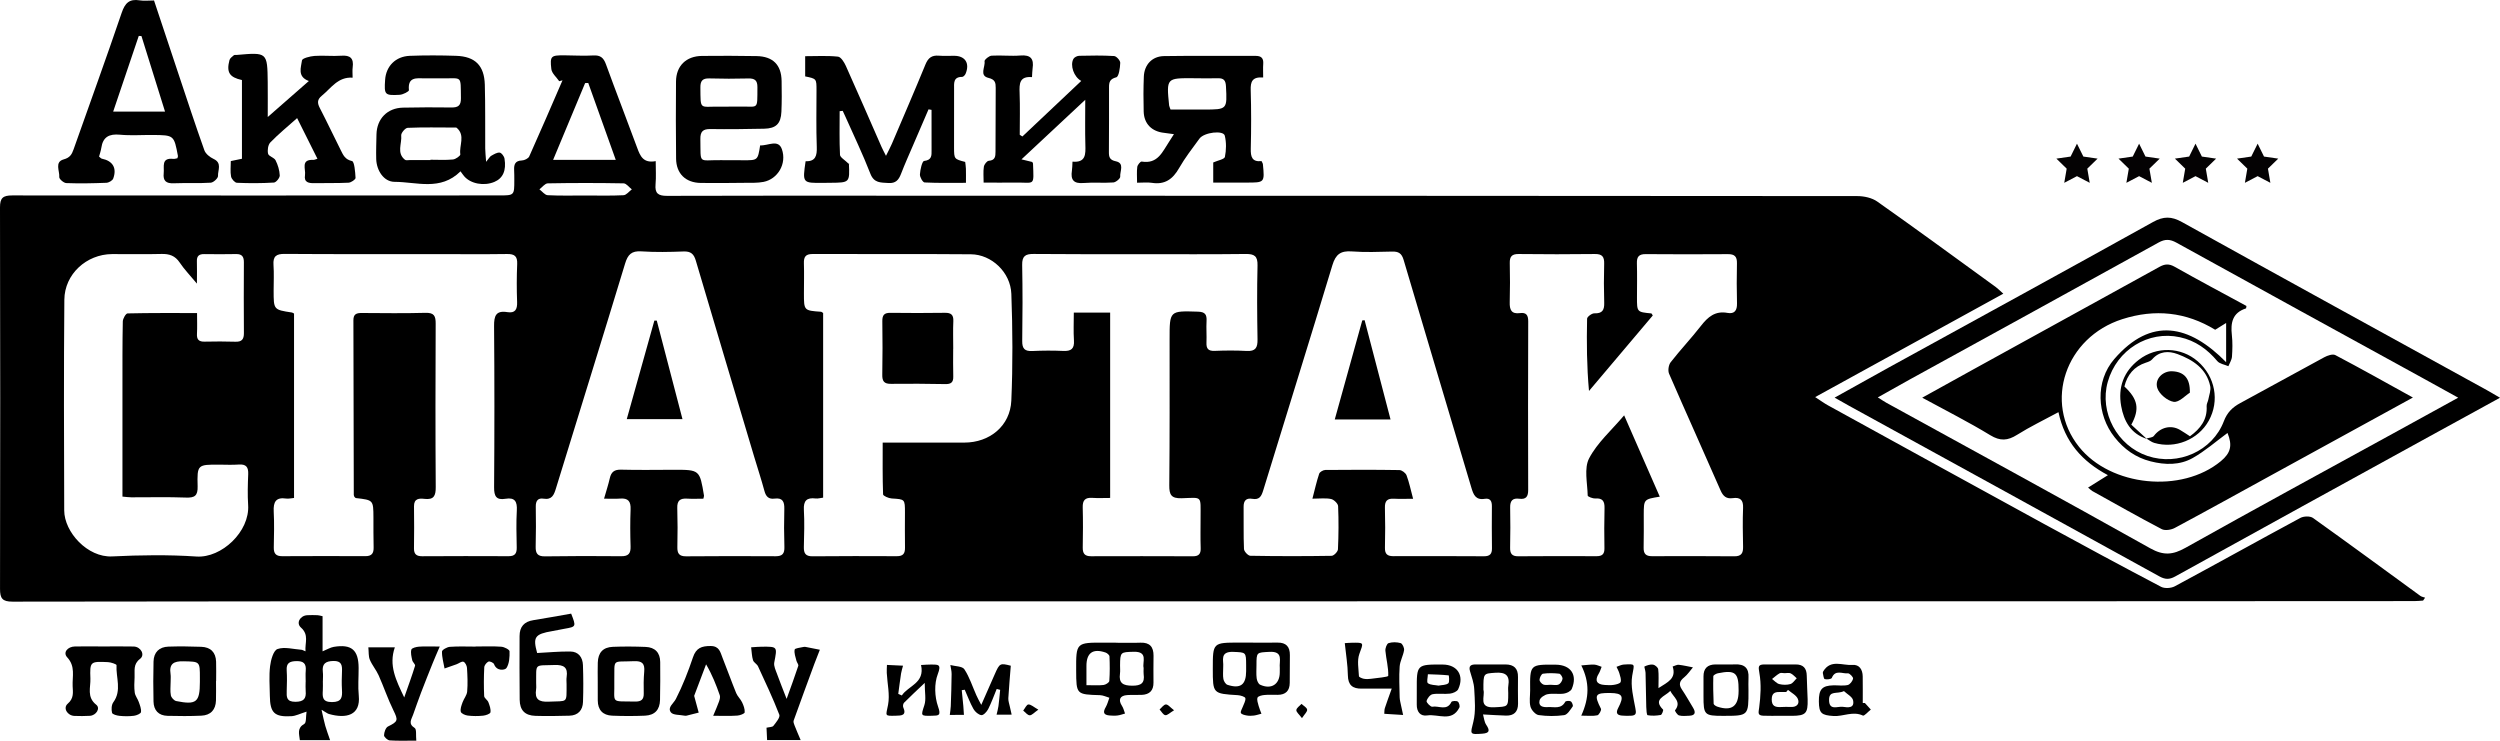 <svg width="216" height="64" viewBox="0 0 216 64" fill="none" xmlns="http://www.w3.org/2000/svg">
<path d="M209.354 51.891C209.103 51.906 208.851 51.934 208.6 51.934C197.628 51.941 186.659 51.95 175.687 51.95C132.727 51.953 89.764 51.953 46.804 51.955C31.564 51.955 16.324 51.953 1.082 51.982C0.205 51.984 9.12921e-06 51.703 0.002 50.875C0.025 39.891 0.025 28.907 9.12921e-06 17.923C-0.002 17.098 0.256 16.885 1.055 16.885C15.08 16.901 29.105 16.889 43.13 16.884C44.434 16.884 44.436 16.885 44.436 15.572C44.436 15.275 44.436 14.98 44.421 14.684C44.4 14.209 44.508 13.886 45.089 13.865C45.311 13.856 45.645 13.696 45.727 13.513C46.708 11.331 47.649 9.133 48.601 6.939C48.505 6.964 48.411 6.99 48.315 7.015C48.078 6.667 47.678 6.337 47.635 5.967C47.505 4.83 47.605 4.775 48.768 4.78C49.599 4.784 50.432 4.842 51.258 4.791C51.875 4.753 52.149 4.991 52.354 5.553C53.234 7.971 54.169 10.37 55.058 12.786C55.318 13.492 55.587 14.122 56.653 13.922C56.653 14.641 56.697 15.286 56.64 15.92C56.571 16.702 56.854 16.926 57.642 16.922C64.729 16.894 71.814 16.908 78.901 16.91C106.092 16.915 133.28 16.915 160.47 16.942C161.052 16.942 161.737 17.09 162.198 17.416C165.632 19.838 169.024 22.322 172.426 24.792C172.616 24.929 172.78 25.103 173.086 25.375C167.687 28.342 162.351 31.275 156.831 34.308C157.317 34.623 157.613 34.843 157.933 35.019C164.134 38.429 170.333 41.842 176.543 45.236C179.92 47.082 183.306 48.908 186.714 50.699C187.023 50.863 187.584 50.827 187.904 50.655C191.529 48.706 195.125 46.7 198.749 44.749C199.037 44.592 199.593 44.575 199.84 44.749C202.95 46.968 206.027 49.235 209.116 51.483C209.231 51.566 209.39 51.587 209.529 51.639C209.468 51.724 209.411 51.808 209.354 51.891ZM25.405 27.091C25.405 32.382 25.405 37.691 25.405 43.025C25.137 43.048 24.927 43.105 24.731 43.075C23.831 42.94 23.607 43.372 23.649 44.193C23.704 45.225 23.674 46.264 23.655 47.3C23.646 47.815 23.831 48.057 24.375 48.055C26.776 48.041 29.178 48.041 31.578 48.052C32.131 48.053 32.295 47.792 32.281 47.284C32.258 46.426 32.268 45.568 32.265 44.71C32.258 43.205 32.256 43.206 30.756 43.034C30.708 43.029 30.667 42.967 30.622 42.929C30.603 42.874 30.567 42.819 30.567 42.764C30.557 37.732 30.553 32.7 30.534 27.67C30.532 27.128 30.806 27.04 31.256 27.043C33.094 27.054 34.932 27.08 36.768 27.029C37.516 27.008 37.646 27.31 37.642 27.967C37.621 32.674 37.615 37.38 37.647 42.085C37.653 42.835 37.489 43.199 36.669 43.102C36.22 43.048 35.76 43.064 35.77 43.748C35.79 44.962 35.783 46.175 35.768 47.389C35.763 47.888 35.993 48.061 36.473 48.059C38.962 48.046 41.453 48.041 43.943 48.055C44.5 48.059 44.656 47.805 44.645 47.297C44.624 46.232 44.594 45.163 44.653 44.1C44.695 43.342 44.491 42.958 43.678 43.094C42.88 43.228 42.685 42.876 42.69 42.107C42.724 37.46 42.726 32.812 42.688 28.166C42.681 27.29 42.847 26.808 43.834 26.968C44.514 27.079 44.701 26.732 44.678 26.093C44.638 24.998 44.638 23.902 44.685 22.807C44.713 22.132 44.453 21.938 43.807 21.947C41.822 21.976 39.836 21.956 37.85 21.956C33.434 21.954 29.016 21.969 24.599 21.937C23.865 21.931 23.578 22.143 23.63 22.889C23.681 23.625 23.642 24.369 23.642 25.108C23.642 26.761 23.642 26.761 25.213 26.999C25.27 27.004 25.32 27.047 25.405 27.091ZM143.405 42.913C142.024 43.137 142.024 43.137 142.02 44.468C142.018 45.415 142.033 46.364 142.01 47.311C141.997 47.835 142.193 48.059 142.734 48.055C145.106 48.043 147.477 48.045 149.851 48.064C150.452 48.069 150.613 47.789 150.602 47.247C150.579 46.122 150.557 44.996 150.602 43.873C150.629 43.189 150.349 42.949 149.714 43.039C149.157 43.118 148.878 42.88 148.652 42.361C147.184 38.997 145.668 35.657 144.209 32.292C144.091 32.022 144.164 31.531 144.346 31.297C145.182 30.224 146.125 29.232 146.96 28.157C147.559 27.386 148.189 26.839 149.251 27.034C149.867 27.148 150.093 26.816 150.077 26.213C150.049 25.058 150.043 23.904 150.072 22.749C150.086 22.175 149.876 21.954 149.301 21.958C146.929 21.974 144.558 21.977 142.186 21.956C141.593 21.951 141.412 22.192 141.428 22.752C141.456 23.728 141.437 24.707 141.435 25.684C141.433 26.961 141.433 26.96 142.671 27.079C142.707 27.082 142.734 27.162 142.8 27.258C140.969 29.426 139.129 31.602 137.289 33.779C137.097 31.65 137.081 29.593 137.125 27.535C137.129 27.368 137.538 27.064 137.752 27.072C138.44 27.095 138.622 26.794 138.604 26.164C138.57 25.039 138.568 23.912 138.6 22.79C138.618 22.192 138.438 21.938 137.798 21.947C135.604 21.976 133.41 21.972 131.216 21.947C130.627 21.94 130.431 22.166 130.444 22.733C130.469 23.857 130.472 24.984 130.44 26.108C130.422 26.757 130.577 27.153 131.326 27.052C131.867 26.979 132.04 27.228 132.038 27.765C132.02 32.62 132.02 37.476 132.035 42.332C132.036 42.904 131.855 43.167 131.268 43.091C130.695 43.014 130.465 43.26 130.478 43.843C130.504 44.997 130.495 46.152 130.474 47.307C130.463 47.817 130.615 48.068 131.177 48.062C133.43 48.043 135.684 48.045 137.938 48.055C138.429 48.057 138.631 47.874 138.623 47.375C138.606 46.22 138.599 45.065 138.631 43.91C138.647 43.318 138.478 43.025 137.83 43.066C137.609 43.08 137.179 42.91 137.177 42.817C137.154 41.732 136.848 40.463 137.3 39.6C138.004 38.251 139.234 37.178 140.326 35.886C141.381 38.295 142.374 40.561 143.405 42.913ZM122.092 43.094C121.435 43.094 120.935 43.118 120.437 43.089C119.864 43.055 119.641 43.278 119.657 43.862C119.689 45.015 119.686 46.172 119.659 47.327C119.647 47.87 119.866 48.055 120.392 48.053C123.003 48.043 125.611 48.046 128.221 48.061C128.716 48.064 128.912 47.865 128.905 47.377C128.889 46.163 128.89 44.948 128.899 43.734C128.903 43.302 128.759 43.022 128.285 43.098C127.488 43.228 127.303 42.737 127.118 42.108C125.177 35.556 123.204 29.012 121.273 22.455C121.1 21.869 120.821 21.722 120.269 21.736C119.113 21.764 117.951 21.809 116.802 21.723C115.841 21.652 115.403 21.965 115.117 22.916C113.159 29.401 111.133 35.865 109.15 42.343C108.99 42.869 108.827 43.206 108.198 43.098C107.679 43.009 107.44 43.251 107.448 43.795C107.467 45.008 107.426 46.223 107.48 47.435C107.488 47.645 107.832 48.014 108.026 48.018C110.367 48.061 112.711 48.061 115.052 48.023C115.246 48.02 115.59 47.664 115.599 47.46C115.656 46.218 115.666 44.973 115.613 43.732C115.604 43.508 115.248 43.164 115.004 43.114C114.529 43.014 114.019 43.086 113.392 43.086C113.604 42.277 113.754 41.593 113.976 40.932C114.028 40.776 114.323 40.607 114.506 40.605C116.641 40.584 118.777 40.58 120.912 40.614C121.125 40.618 121.447 40.863 121.526 41.069C121.752 41.669 121.882 42.307 122.092 43.094ZM60.773 43.087C60.3 43.087 59.831 43.112 59.364 43.082C58.768 43.043 58.496 43.249 58.516 43.887C58.551 45.012 58.548 46.138 58.524 47.263C58.512 47.814 58.676 48.069 59.275 48.066C61.855 48.043 64.435 48.043 67.016 48.059C67.604 48.062 67.79 47.824 67.772 47.259C67.738 46.165 67.734 45.067 67.765 43.972C67.782 43.352 67.62 42.988 66.923 43.08C66.418 43.148 66.179 42.906 66.049 42.426C65.779 41.428 65.455 40.444 65.158 39.452C63.475 33.811 61.786 28.17 60.12 22.523C59.952 21.947 59.69 21.704 59.064 21.727C57.85 21.773 56.628 21.8 55.418 21.718C54.564 21.661 54.245 21.992 54.008 22.773C52.041 29.257 50.023 35.724 48.033 42.201C47.863 42.755 47.692 43.203 46.964 43.086C46.48 43.007 46.284 43.272 46.291 43.764C46.309 44.919 46.313 46.074 46.282 47.229C46.268 47.821 46.448 48.08 47.09 48.069C49.284 48.036 51.48 48.034 53.674 48.057C54.307 48.064 54.5 47.812 54.482 47.213C54.448 46.149 54.441 45.079 54.483 44.015C54.512 43.329 54.284 43.02 53.574 43.077C53.147 43.112 52.715 43.084 52.19 43.084C52.386 42.4 52.562 41.868 52.685 41.325C52.807 40.781 53.074 40.563 53.665 40.579C55.176 40.621 56.69 40.591 58.202 40.589C60.455 40.587 60.455 40.589 60.827 42.831C60.831 42.856 60.816 42.888 60.773 43.087ZM71.119 42.997C70.87 43.027 70.665 43.093 70.473 43.068C69.704 42.972 69.41 43.261 69.455 44.057C69.515 45.12 69.48 46.188 69.453 47.252C69.439 47.796 69.594 48.069 70.197 48.064C72.627 48.043 75.056 48.041 77.487 48.055C78.046 48.059 78.202 47.806 78.192 47.298C78.172 46.293 78.188 45.287 78.188 44.28C78.188 43.119 78.186 43.139 77.04 43.068C76.775 43.052 76.302 42.846 76.298 42.712C76.245 41.247 76.264 39.777 76.264 38.24C78.7 38.24 81.01 38.24 83.318 38.24C85.51 38.24 87.282 36.801 87.378 34.616C87.512 31.545 87.492 28.461 87.38 25.389C87.312 23.521 85.667 21.985 83.891 21.97C79.327 21.931 74.763 21.963 70.199 21.947C69.592 21.945 69.439 22.21 69.457 22.756C69.485 23.612 69.46 24.472 69.46 25.33C69.459 26.833 69.459 26.832 70.935 26.936C70.987 26.94 71.033 26.992 71.119 27.043C71.119 32.336 71.119 37.647 71.119 42.997ZM95.917 27.009C95.917 32.354 95.917 37.636 95.917 43.023C95.362 43.023 94.864 43.05 94.371 43.016C93.75 42.974 93.529 43.23 93.547 43.843C93.579 44.996 93.57 46.152 93.549 47.306C93.54 47.824 93.722 48.061 94.264 48.059C97.2 48.048 100.134 48.053 103.07 48.062C103.556 48.064 103.757 47.87 103.739 47.368C103.709 46.481 103.73 45.591 103.73 44.703C103.727 42.787 103.908 42.993 102.09 43.048C101.19 43.075 101.017 42.743 101.026 41.922C101.067 37.718 101.053 33.514 101.053 29.308C101.053 26.832 101.047 26.851 103.513 26.928C104.122 26.947 104.277 27.183 104.246 27.736C104.211 28.356 104.266 28.98 104.239 29.6C104.216 30.131 104.399 30.339 104.956 30.316C105.875 30.277 106.796 30.271 107.713 30.323C108.481 30.367 108.663 30.035 108.65 29.33C108.613 27.199 108.599 25.066 108.65 22.935C108.67 22.127 108.38 21.935 107.625 21.944C104.69 21.979 101.755 21.963 98.82 21.962C95.647 21.962 92.474 21.972 89.302 21.942C88.588 21.935 88.302 22.132 88.316 22.892C88.359 25.083 88.352 27.274 88.32 29.465C88.311 30.129 88.542 30.36 89.195 30.328C90.083 30.286 90.974 30.28 91.862 30.321C92.546 30.353 92.837 30.135 92.789 29.415C92.738 28.63 92.777 27.837 92.777 27.008C93.889 27.009 94.882 27.009 95.917 27.009ZM17.014 24.504C16.409 23.776 15.915 23.267 15.527 22.686C15.13 22.093 14.632 21.924 13.948 21.942C12.527 21.981 11.103 21.944 9.68 21.953C7.473 21.967 5.58 23.683 5.56 25.893C5.507 31.961 5.528 38.031 5.548 44.1C5.553 45.98 7.569 48.178 9.685 48.075C12.11 47.956 14.555 47.92 16.975 48.084C19.139 48.229 21.591 45.93 21.439 43.633C21.382 42.748 21.409 41.856 21.445 40.969C21.47 40.365 21.272 40.09 20.633 40.136C20.073 40.177 19.507 40.149 18.945 40.145C17.067 40.138 17.025 40.14 17.075 42.02C17.096 42.83 16.829 43.02 16.06 42.99C14.491 42.929 12.918 42.974 11.347 42.968C11.121 42.968 10.897 42.933 10.58 42.906C10.58 42.503 10.58 42.153 10.58 41.803C10.58 39.02 10.578 36.238 10.58 33.454C10.582 31.56 10.571 29.664 10.61 27.77C10.616 27.526 10.872 27.082 11.021 27.079C12.995 27.032 14.971 27.047 17.025 27.047C17.025 27.724 17.05 28.282 17.018 28.838C16.989 29.337 17.18 29.531 17.681 29.518C18.571 29.497 19.461 29.497 20.349 29.525C20.897 29.543 21.076 29.305 21.073 28.786C21.059 26.743 21.059 24.701 21.071 22.658C21.075 22.18 20.907 21.942 20.404 21.951C19.486 21.967 18.566 21.969 17.648 21.954C17.199 21.947 16.993 22.118 17.011 22.58C17.03 23.138 17.014 23.694 17.014 24.504ZM50.825 7.168C50.734 7.172 50.645 7.175 50.555 7.177C49.645 9.359 48.734 11.543 47.788 13.815C49.651 13.815 51.338 13.815 53.202 13.815C52.377 11.505 51.601 9.336 50.825 7.168ZM50.596 16.892C51.688 16.892 52.782 16.924 53.871 16.867C54.119 16.855 54.352 16.539 54.59 16.363C54.354 16.182 54.121 15.846 53.88 15.842C51.695 15.801 49.51 15.801 47.327 15.842C47.083 15.848 46.847 16.178 46.606 16.358C46.843 16.535 47.074 16.853 47.32 16.866C48.409 16.922 49.503 16.891 50.596 16.892Z" fill="black"/>
<path d="M216 34.365C213.867 35.534 211.874 36.623 209.884 37.718C202.566 41.742 195.244 45.761 187.936 49.807C187.424 50.092 187.059 50.068 186.566 49.797C177.643 44.878 168.71 39.976 159.78 35.072C159.401 34.864 159.027 34.648 158.511 34.355C160.146 33.445 161.634 32.608 163.13 31.785C170.76 27.59 178.402 23.417 186.013 19.186C186.929 18.676 187.609 18.678 188.52 19.184C197.297 24.058 206.103 28.886 214.899 33.727C215.226 33.909 215.544 34.102 216 34.365ZM212.388 34.36C211.251 33.731 210.354 33.233 209.454 32.738C202.315 28.818 195.173 24.904 188.045 20.966C187.488 20.659 187.068 20.641 186.502 20.954C179.324 24.923 172.134 28.866 164.947 32.819C164.081 33.296 163.221 33.786 162.242 34.335C162.598 34.559 162.787 34.69 162.988 34.802C170.591 38.983 178.214 43.132 185.783 47.375C186.931 48.018 187.732 47.945 188.829 47.329C194.925 43.912 201.068 40.579 207.194 37.215C208.849 36.307 210.504 35.396 212.388 34.36Z" fill="black"/>
<path d="M72.546 9.606C72.546 10.862 72.514 12.122 72.576 13.374C72.587 13.604 72.987 13.811 73.377 14.197C73.307 14.007 73.343 14.062 73.345 14.117C73.419 15.778 73.418 15.778 71.754 15.793C71.546 15.794 71.339 15.796 71.131 15.8C69.329 15.819 69.329 15.819 69.604 13.931C70.464 13.961 70.597 13.456 70.569 12.69C70.51 11.065 70.544 9.435 70.546 7.808C70.547 6.802 70.551 6.802 69.567 6.601C69.567 6.07 69.567 5.525 69.567 4.855C70.539 4.855 71.478 4.796 72.4 4.894C72.658 4.92 72.941 5.379 73.083 5.697C74.126 8.016 75.135 10.35 76.158 12.678C76.249 12.886 76.359 13.085 76.549 13.465C76.768 13.019 76.93 12.724 77.062 12.415C78.037 10.13 79.024 7.849 79.967 5.551C80.195 4.997 80.515 4.762 81.104 4.81C81.546 4.846 81.992 4.819 82.437 4.821C83.392 4.823 83.807 5.461 83.428 6.37C83.38 6.486 83.232 6.644 83.133 6.644C82.343 6.639 82.435 7.202 82.433 7.694C82.426 9.38 82.425 11.068 82.43 12.754C82.433 13.742 82.441 13.742 83.393 13.991C83.414 14.179 83.45 14.38 83.455 14.582C83.466 14.934 83.458 15.286 83.458 15.796C82.229 15.796 81.055 15.823 79.885 15.764C79.729 15.757 79.466 15.299 79.482 15.062C79.507 14.652 79.672 13.927 79.844 13.907C80.522 13.827 80.489 13.431 80.487 12.973C80.483 11.812 80.485 10.652 80.485 9.492C80.398 9.478 80.312 9.462 80.225 9.448C79.789 10.46 79.35 11.473 78.916 12.488C78.555 13.33 78.177 14.167 77.848 15.023C77.645 15.549 77.389 15.858 76.752 15.812C76.097 15.764 75.522 15.837 75.199 15.005C74.547 13.325 73.761 11.697 73.028 10.046C72.959 9.888 72.884 9.734 72.811 9.577C72.722 9.586 72.633 9.595 72.546 9.606Z" fill="black"/>
<path d="M15.327 13.673C15.361 13.541 15.379 13.511 15.375 13.485C15.036 11.679 15.036 11.678 13.206 11.662C12.258 11.654 11.302 11.727 10.363 11.638C9.432 11.55 8.893 11.827 8.753 12.777C8.715 13.033 8.623 13.282 8.559 13.529C8.665 13.612 8.726 13.696 8.801 13.71C9.74 13.902 10.114 14.51 9.783 15.425C9.719 15.601 9.402 15.784 9.194 15.793C8.039 15.839 6.881 15.862 5.728 15.819C5.507 15.812 5.107 15.466 5.121 15.302C5.165 14.774 4.696 13.993 5.502 13.772C6.043 13.625 6.203 13.341 6.356 12.909C7.744 8.977 9.171 5.057 10.512 1.109C10.801 0.26 11.178 -0.115 12.071 0.031C12.445 0.091 12.836 0.041 13.308 0.041C14.02 2.182 14.724 4.306 15.434 6.429C16.165 8.618 16.882 10.812 17.658 12.985C17.768 13.294 18.137 13.584 18.455 13.732C19.21 14.083 18.811 14.712 18.836 15.204C18.845 15.396 18.443 15.771 18.21 15.785C17.146 15.853 16.076 15.793 15.011 15.835C14.352 15.862 14.073 15.626 14.144 14.968C14.206 14.405 13.897 13.609 14.977 13.728C15.085 13.74 15.201 13.694 15.327 13.673ZM12.222 3.115C12.144 3.112 12.068 3.106 11.989 3.103C11.265 5.246 10.541 7.388 9.779 9.64C11.35 9.64 12.749 9.64 14.258 9.64C13.56 7.406 12.891 5.262 12.222 3.115Z" fill="black"/>
<path d="M109.138 6.695C108.184 6.623 108.04 7.067 108.061 7.781C108.111 9.467 108.109 11.155 108.067 12.841C108.049 13.552 108.179 14.009 108.996 13.918C109.047 14.032 109.106 14.108 109.115 14.19C109.268 15.777 109.266 15.777 107.7 15.775C106.759 15.773 105.819 15.775 104.823 15.775C104.823 15.119 104.823 14.547 104.823 14.037C105.225 13.858 105.791 13.76 105.832 13.557C105.951 12.966 105.965 12.306 105.821 11.722C105.7 11.233 104.035 11.427 103.633 11.976C103.022 12.813 102.38 13.636 101.869 14.531C101.325 15.485 100.638 15.976 99.513 15.796C99.143 15.737 98.757 15.787 98.243 15.787C98.243 15.275 98.204 14.84 98.261 14.417C98.284 14.243 98.537 13.941 98.641 13.959C100.04 14.195 100.44 13.099 101.017 12.235C101.129 12.067 101.236 11.894 101.428 11.592C101.079 11.544 100.839 11.505 100.599 11.48C99.519 11.37 98.844 10.706 98.814 9.636C98.786 8.63 98.787 7.623 98.827 6.617C98.868 5.592 99.54 4.862 100.57 4.846C103.207 4.805 105.844 4.837 108.483 4.828C108.98 4.826 109.181 5.034 109.143 5.526C109.117 5.875 109.138 6.228 109.138 6.695ZM101.134 9.465C102.072 9.465 103.042 9.467 104.012 9.465C106.042 9.462 106.028 9.462 105.923 7.451C105.898 6.965 105.743 6.749 105.245 6.761C104.535 6.779 103.823 6.765 103.111 6.759C100.777 6.743 100.775 6.743 101.012 9.108C101.022 9.192 101.069 9.272 101.134 9.465Z" fill="black"/>
<path d="M89.165 6.663C88.078 6.571 88.063 7.237 88.094 8.024C88.14 9.231 88.106 10.439 88.106 11.646C88.183 11.695 88.257 11.743 88.334 11.793C90.022 10.199 91.713 8.604 93.421 6.992C92.784 6.658 92.432 5.644 92.745 5.086C92.823 4.945 93.069 4.826 93.24 4.821C94.247 4.798 95.257 4.78 96.261 4.842C96.46 4.855 96.796 5.23 96.789 5.429C96.775 5.869 96.668 6.619 96.448 6.678C95.892 6.825 95.818 7.09 95.82 7.548C95.825 9.414 95.82 11.28 95.809 13.143C95.807 13.568 95.876 13.824 96.403 13.934C97.188 14.098 96.746 14.805 96.787 15.263C96.802 15.419 96.416 15.748 96.195 15.764C95.339 15.826 94.472 15.741 93.618 15.812C92.764 15.883 92.489 15.54 92.613 14.746C92.649 14.517 92.645 14.28 92.663 13.966C93.827 14.071 93.798 13.316 93.775 12.505C93.741 11.306 93.766 10.107 93.766 8.621C91.83 10.43 90.101 12.045 88.255 13.769C88.693 13.875 88.958 13.939 89.186 13.994C89.227 14.073 89.25 14.099 89.252 14.126C89.325 16.141 89.43 15.752 87.757 15.775C86.875 15.787 85.992 15.777 84.985 15.777C84.985 15.275 84.941 14.833 85.005 14.407C85.035 14.209 85.268 13.906 85.428 13.893C85.987 13.851 86.012 13.515 86.012 13.099C86.012 11.264 86.021 9.428 86.029 7.593C86.031 7.148 85.978 6.868 85.407 6.731C84.585 6.534 85.143 5.784 85.065 5.292C85.044 5.158 85.451 4.824 85.675 4.81C86.501 4.759 87.339 4.864 88.163 4.796C89.058 4.721 89.341 5.086 89.216 5.912C89.184 6.138 89.186 6.372 89.165 6.663Z" fill="black"/>
<path d="M27.427 13.719C26.852 12.569 26.295 11.454 25.671 10.204C24.822 10.961 24.046 11.592 23.358 12.305C23.156 12.513 23.091 12.983 23.163 13.284C23.219 13.509 23.69 13.611 23.809 13.849C24.011 14.248 24.151 14.712 24.171 15.156C24.18 15.364 23.858 15.761 23.667 15.773C22.603 15.839 21.534 15.839 20.47 15.793C20.286 15.785 20.005 15.466 19.964 15.252C19.884 14.831 19.941 14.383 19.941 13.916C20.306 13.84 20.585 13.783 20.904 13.717C20.904 11.429 20.904 9.165 20.904 6.916C19.818 6.676 19.55 6.246 19.826 5.192C19.868 5.031 20.057 4.899 20.199 4.778C20.254 4.73 20.37 4.753 20.459 4.746C23.096 4.514 23.099 4.514 23.131 7.102C23.142 8.007 23.133 8.913 23.133 10.11C24.446 8.961 25.541 8.001 26.685 6.999C25.665 6.624 26.012 5.828 26.092 5.214C26.115 5.036 26.786 4.86 27.172 4.832C27.939 4.775 28.717 4.871 29.482 4.814C30.274 4.753 30.578 5.047 30.471 5.825C30.436 6.082 30.466 6.351 30.466 6.71C29.192 6.626 28.612 7.616 27.808 8.268C27.395 8.602 27.409 8.904 27.635 9.339C28.261 10.547 28.84 11.78 29.452 12.996C29.656 13.405 29.82 13.785 30.413 13.915C30.621 13.961 30.692 14.858 30.719 15.371C30.726 15.507 30.334 15.775 30.115 15.785C29.14 15.835 28.16 15.805 27.183 15.825C26.681 15.835 26.247 15.773 26.352 15.128C26.436 14.616 25.946 13.755 27.085 13.815C27.162 13.817 27.245 13.771 27.427 13.719Z" fill="black"/>
<path d="M39.788 14.803C38.058 16.524 35.994 15.714 34.092 15.711C33.16 15.709 32.532 14.726 32.505 13.742C32.486 13.033 32.514 12.322 32.528 11.612C32.557 10.261 33.469 9.327 34.816 9.3C36.208 9.274 37.601 9.261 38.994 9.286C39.597 9.297 39.834 9.11 39.824 8.476C39.79 6.436 39.969 6.8 38.128 6.768C37.654 6.759 37.179 6.777 36.706 6.77C35.987 6.758 35.212 6.624 35.331 7.792C35.341 7.904 34.82 8.175 34.535 8.191C33.233 8.263 33.187 8.193 33.274 6.898C33.352 5.72 34.174 4.872 35.407 4.824C36.738 4.773 38.074 4.778 39.405 4.823C41.055 4.878 41.841 5.66 41.888 7.319C41.939 9.153 41.911 10.988 41.923 12.822C41.925 13.131 41.964 13.44 42.001 13.982C42.252 13.676 42.325 13.525 42.444 13.46C42.674 13.332 42.943 13.159 43.174 13.186C43.336 13.204 43.558 13.506 43.59 13.708C43.759 14.741 43.446 15.409 42.715 15.716C41.815 16.095 40.663 15.881 40.105 15.227C40.012 15.119 39.932 14.996 39.788 14.803ZM37.192 13.831C37.192 13.82 37.192 13.811 37.192 13.801C37.841 13.801 38.493 13.842 39.137 13.779C39.372 13.756 39.791 13.456 39.772 13.335C39.656 12.571 40.229 11.704 39.459 11.043C39.421 11.011 39.345 11.02 39.286 11.02C37.93 11.017 36.573 10.988 35.219 11.045C35.014 11.054 34.644 11.491 34.665 11.697C34.738 12.404 34.247 13.218 34.989 13.804C35.082 13.877 35.276 13.829 35.423 13.829C36.012 13.833 36.601 13.831 37.192 13.831Z" fill="black"/>
<path d="M65.676 12.561C66.354 12.607 67.24 11.994 67.555 12.891C67.999 14.16 67.181 15.483 65.967 15.716C65.45 15.816 64.905 15.791 64.373 15.796C63.099 15.809 61.823 15.825 60.549 15.807C59.238 15.789 58.428 15.005 58.414 13.705C58.389 11.486 58.389 9.265 58.407 7.045C58.418 5.692 59.279 4.848 60.653 4.832C62.224 4.814 63.795 4.819 65.366 4.846C66.781 4.871 67.508 5.601 67.531 6.994C67.546 7.882 67.553 8.771 67.514 9.657C67.469 10.69 67.046 11.102 66.014 11.121C64.473 11.152 62.93 11.176 61.391 11.15C60.729 11.137 60.499 11.37 60.512 12.022C60.555 14.241 60.297 13.817 62.254 13.838C62.905 13.845 63.558 13.84 64.209 13.845C65.473 13.852 65.473 13.854 65.676 12.561ZM62.955 9.217C62.955 9.215 62.955 9.215 62.955 9.213C63.25 9.213 63.546 9.22 63.839 9.211C65.564 9.162 65.427 9.604 65.441 7.525C65.444 6.939 65.206 6.765 64.647 6.779C63.528 6.809 62.405 6.809 61.284 6.775C60.702 6.758 60.508 6.987 60.514 7.55C60.533 9.561 60.423 9.19 62.154 9.215C62.425 9.22 62.69 9.217 62.955 9.217Z" fill="black"/>
<path d="M26.486 61.486C25.936 61.657 25.558 61.859 25.172 61.88C23.706 61.96 23.333 61.587 23.315 60.121C23.304 59.265 23.233 58.398 23.336 57.554C23.4 57.021 23.624 56.198 23.977 56.076C24.587 55.864 25.352 56.092 26.051 56.141C26.13 56.147 26.206 56.2 26.395 56.275C26.334 55.53 26.719 54.859 26.002 54.221C25.558 53.826 25.93 53.187 26.55 53.153C26.845 53.137 27.142 53.142 27.438 53.153C27.551 53.156 27.662 53.197 27.87 53.24C27.87 54.228 27.87 55.212 27.87 56.276C28.268 56.113 28.543 55.939 28.838 55.889C30.377 55.635 30.98 56.157 30.985 57.714C30.989 58.512 30.918 59.316 30.998 60.105C31.167 61.802 29.925 62.118 28.416 61.687C28.285 61.649 28.172 61.55 27.781 61.324C27.922 61.937 27.994 62.326 28.103 62.707C28.212 63.087 28.354 63.458 28.519 63.945C27.512 63.945 26.729 63.945 25.907 63.945C25.845 63.391 25.648 62.906 26.299 62.538C26.477 62.435 26.42 61.907 26.486 61.486ZM26.407 58.913C26.409 58.913 26.409 58.913 26.411 58.913C26.411 58.59 26.388 58.265 26.416 57.945C26.468 57.343 26.235 57.108 25.61 57.12C25.028 57.133 24.728 57.279 24.77 57.92C24.809 58.505 24.792 59.094 24.772 59.681C24.754 60.219 24.744 60.637 25.518 60.635C26.238 60.633 26.47 60.367 26.411 59.704C26.388 59.443 26.407 59.176 26.407 58.913ZM27.898 58.851C27.897 58.851 27.897 58.851 27.895 58.851C27.895 59.117 27.909 59.384 27.891 59.651C27.856 60.224 27.847 60.661 28.681 60.66C29.525 60.658 29.585 60.242 29.546 59.606C29.514 59.075 29.525 58.54 29.548 58.007C29.571 57.47 29.507 57.094 28.806 57.108C28.128 57.122 27.811 57.351 27.893 58.051C27.925 58.316 27.898 58.584 27.898 58.851Z" fill="black"/>
<path d="M49.348 53.018C49.788 54.144 49.786 54.148 48.775 54.325C48.427 54.388 48.08 54.466 47.729 54.525C46.192 54.784 46.032 55.047 46.409 56.42C47.4 56.371 48.343 56.276 49.282 56.291C49.984 56.3 50.343 56.799 50.366 57.462C50.404 58.524 50.409 59.59 50.371 60.653C50.347 61.365 49.943 61.815 49.197 61.836C48.222 61.863 47.243 61.88 46.268 61.85C45.355 61.822 44.912 61.372 44.9 60.455C44.875 58.624 44.889 56.792 44.891 54.96C44.891 54.157 45.281 53.705 46.089 53.581C47.167 53.412 48.24 53.21 49.348 53.018ZM48.952 59.116C48.952 58.908 48.925 58.696 48.957 58.496C49.085 57.659 48.713 57.428 47.909 57.456C46.126 57.518 46.343 57.277 46.324 59.014C46.322 59.192 46.347 59.373 46.32 59.547C46.183 60.415 46.553 60.665 47.402 60.624C49.097 60.541 48.943 60.82 48.952 59.116Z" fill="black"/>
<path d="M8.97 55.854C9.829 55.854 10.688 55.839 11.548 55.859C12.167 55.873 12.557 56.58 12.101 56.925C11.482 57.394 11.658 57.956 11.628 58.513C11.605 58.956 11.582 59.407 11.642 59.842C11.681 60.121 11.893 60.372 11.989 60.647C12.089 60.933 12.219 61.246 12.181 61.525C12.162 61.662 11.797 61.815 11.575 61.843C11.165 61.895 10.744 61.891 10.333 61.85C10.098 61.827 9.715 61.724 9.681 61.587C9.612 61.305 9.628 60.9 9.79 60.678C10.541 59.652 10.005 58.535 10.068 57.467C10.071 57.391 9.591 57.218 9.329 57.208C7.795 57.14 7.756 57.152 7.811 58.631C7.84 59.391 7.475 60.226 8.317 60.892C8.696 61.193 8.31 61.815 7.763 61.847C7.32 61.873 6.874 61.873 6.431 61.855C5.818 61.832 5.42 61.168 5.854 60.797C6.402 60.329 6.299 59.81 6.276 59.283C6.24 58.441 6.534 57.572 5.804 56.79C5.423 56.383 5.831 55.866 6.479 55.854C7.31 55.841 8.141 55.854 8.97 55.854Z" fill="black"/>
<path d="M18.664 58.844C18.664 59.404 18.678 59.965 18.66 60.525C18.635 61.331 18.194 61.799 17.397 61.834C16.423 61.879 15.447 61.873 14.473 61.848C13.696 61.827 13.279 61.369 13.263 60.606C13.238 59.457 13.235 58.306 13.265 57.156C13.286 56.355 13.754 55.893 14.553 55.868C15.496 55.836 16.445 55.85 17.388 55.884C18.189 55.912 18.642 56.351 18.671 57.165C18.69 57.724 18.674 58.286 18.674 58.846C18.671 58.844 18.667 58.844 18.664 58.844ZM14.742 58.934C14.742 59.318 14.69 59.711 14.763 60.081C14.801 60.272 15.039 60.534 15.224 60.571C16.97 60.923 17.268 60.67 17.27 58.926C17.27 58.808 17.27 58.689 17.27 58.572C17.272 57.126 17.27 57.167 15.836 57.136C15.012 57.119 14.6 57.348 14.735 58.229C14.77 58.458 14.74 58.698 14.742 58.934Z" fill="black"/>
<path d="M31.825 55.928C32.603 55.928 33.267 55.928 34.115 55.928C33.573 57.485 34.206 58.753 34.925 60.26C35.288 59.219 35.599 58.378 35.861 57.522C35.898 57.399 35.654 57.215 35.617 57.042C35.551 56.74 35.464 56.403 35.542 56.124C35.582 55.985 35.964 55.889 36.199 55.871C36.694 55.834 37.192 55.861 37.994 55.861C37.733 56.475 37.551 56.879 37.388 57.289C37.046 58.139 36.706 58.988 36.38 59.842C36.139 60.478 35.916 61.12 35.688 61.761C35.55 62.156 35.238 62.527 35.829 62.898C36.007 63.01 35.92 63.54 35.968 63.991C35.13 63.991 34.395 64.021 33.667 63.97C33.486 63.957 33.178 63.678 33.181 63.529C33.188 63.266 33.322 62.868 33.521 62.769C34.397 62.339 34.413 62.23 33.991 61.374C33.509 60.397 33.162 59.352 32.717 58.355C32.507 57.884 32.153 57.476 31.955 57.001C31.827 56.705 31.868 56.335 31.825 55.928Z" fill="black"/>
<path d="M64.898 55.926C65.307 55.903 65.567 55.875 65.829 55.875C67.19 55.866 67.161 55.862 66.896 57.241C66.838 57.549 67.024 57.915 67.14 58.24C67.366 58.874 67.622 59.498 67.964 60.384C68.361 59.277 68.684 58.41 68.971 57.531C69.01 57.412 68.846 57.238 68.809 57.081C68.734 56.761 68.596 56.419 68.66 56.124C68.686 55.998 69.156 55.965 69.427 55.896C69.482 55.882 69.546 55.884 69.603 55.894C70.014 55.973 70.425 56.056 70.836 56.138C70.677 56.541 70.514 56.943 70.364 57.348C69.761 58.983 69.16 60.617 68.572 62.257C68.531 62.371 68.592 62.534 68.642 62.66C68.791 63.048 68.959 63.426 69.176 63.941C68.076 63.941 67.233 63.941 66.277 63.941C66.261 63.597 66.245 63.263 66.227 62.874C66.46 62.817 66.729 62.831 66.823 62.712C67.049 62.422 67.421 61.98 67.334 61.754C66.784 60.335 66.133 58.954 65.494 57.572C65.402 57.371 65.126 57.245 65.062 57.044C64.957 56.708 64.953 56.339 64.898 55.926Z" fill="black"/>
<path d="M51.645 58.839C51.645 58.307 51.631 57.776 51.649 57.245C51.676 56.39 52.099 55.919 52.953 55.886C53.898 55.848 54.846 55.855 55.79 55.894C56.592 55.928 57.037 56.388 57.042 57.202C57.051 58.295 57.051 59.386 57.026 60.478C57.007 61.326 56.572 61.797 55.724 61.834C54.779 61.875 53.831 61.873 52.888 61.834C52.085 61.8 51.653 61.342 51.647 60.521C51.644 59.962 51.645 59.4 51.645 58.839ZM53.076 58.842C53.124 60.836 52.674 60.571 54.875 60.614C55.402 60.624 55.635 60.443 55.62 59.899C55.605 59.279 55.605 58.654 55.66 58.035C55.722 57.343 55.496 57.09 54.765 57.126C52.832 57.218 53.108 56.841 53.076 58.842Z" fill="black"/>
<path d="M96.405 55.534C97.117 55.534 97.828 55.555 98.54 55.528C99.346 55.498 99.672 55.898 99.665 56.658C99.657 57.428 99.652 58.197 99.661 58.968C99.67 59.666 99.32 60.009 98.641 60.038C98.227 60.054 97.811 60.025 97.398 60.054C96.752 60.098 96.595 60.459 96.942 60.994C97.069 61.187 97.118 61.429 97.202 61.649C96.987 61.708 96.773 61.792 96.553 61.818C96.32 61.847 96.078 61.836 95.843 61.815C95.311 61.765 95.3 61.504 95.535 61.097C95.679 60.848 95.748 60.557 95.85 60.285C95.583 60.208 95.316 60.072 95.047 60.063C92.994 60.001 92.99 60.004 92.981 57.932C92.971 55.514 92.971 55.514 95.426 55.525C95.752 55.527 96.079 55.525 96.405 55.525C96.405 55.527 96.405 55.53 96.405 55.534ZM93.869 59.199C94.465 59.199 94.91 59.235 95.344 59.183C95.529 59.162 95.835 58.97 95.844 58.837C95.896 58.131 95.889 57.419 95.859 56.712C95.853 56.593 95.658 56.426 95.519 56.378C94.421 56.001 93.86 56.411 93.869 57.559C93.871 58.057 93.869 58.553 93.869 59.199ZM98.809 57.71C98.677 57.222 99.238 56.28 97.951 56.314C96.814 56.344 96.784 56.326 96.773 57.497C96.771 57.732 96.798 57.971 96.766 58.203C96.65 59.036 97.037 59.238 97.82 59.244C98.594 59.249 98.924 59.023 98.811 58.243C98.791 58.099 98.809 57.95 98.809 57.71Z" fill="black"/>
<path d="M108.156 55.523C108.894 55.523 109.634 55.535 110.373 55.521C111.122 55.507 111.453 55.878 111.446 56.605C111.437 57.403 111.437 58.199 111.433 58.997C111.43 59.684 111.083 60.031 110.394 60.034C110.01 60.036 109.624 60.011 109.243 60.048C109.031 60.068 108.7 60.143 108.65 60.278C108.576 60.478 108.686 60.758 108.748 60.996C108.809 61.223 108.907 61.441 108.988 61.664C108.771 61.719 108.558 61.795 108.337 61.824C108.134 61.85 107.919 61.855 107.718 61.818C107.535 61.784 107.271 61.726 107.214 61.601C107.157 61.475 107.311 61.253 107.373 61.074C107.46 60.821 107.64 60.551 107.599 60.322C107.576 60.198 107.181 60.077 106.948 60.063C104.786 59.931 104.786 59.938 104.786 57.781C104.786 55.518 104.786 55.518 107.093 55.521C107.446 55.523 107.8 55.521 108.156 55.523ZM105.686 57.575C105.686 58.028 105.643 58.359 105.702 58.672C105.736 58.858 105.894 59.117 106.054 59.169C107.175 59.535 107.665 59.162 107.666 57.989C107.666 57.813 107.666 57.636 107.666 57.46C107.661 56.323 107.649 56.369 106.554 56.323C105.364 56.275 105.734 57.099 105.686 57.575ZM110.574 57.712C110.504 57.127 110.933 56.25 109.67 56.321C108.572 56.383 108.56 56.33 108.56 57.463C108.56 57.845 108.528 58.233 108.576 58.608C108.601 58.805 108.718 59.087 108.873 59.158C109.834 59.604 110.57 59.126 110.572 58.094C110.574 57.979 110.574 57.859 110.574 57.712Z" fill="black"/>
<path d="M61.619 61.845C61.845 61.298 62.001 60.962 62.122 60.614C62.181 60.443 62.243 60.228 62.19 60.073C61.882 59.187 61.539 58.311 61.005 57.398C60.628 58.394 60.252 59.391 59.975 60.123C60.149 60.766 60.259 61.168 60.368 61.569C60.021 61.658 59.672 61.749 59.323 61.832C59.268 61.847 59.204 61.845 59.147 61.834C58.74 61.751 58.153 61.797 57.966 61.548C57.644 61.116 58.194 60.784 58.396 60.39C58.987 59.236 59.46 58.016 59.875 56.786C60.145 55.981 60.622 55.813 61.398 55.815C62.16 55.818 62.234 56.355 62.423 56.825C62.829 57.84 63.193 58.87 63.606 59.883C63.724 60.169 63.982 60.395 64.115 60.678C64.243 60.949 64.364 61.264 64.341 61.548C64.332 61.662 63.935 61.813 63.708 61.827C63.097 61.871 62.483 61.845 61.619 61.845Z" fill="black"/>
<path d="M41.094 55.857C41.834 55.857 42.578 55.822 43.315 55.877C43.573 55.896 44.021 56.127 44.025 56.271C44.039 56.761 44.008 57.332 43.759 57.717C43.638 57.904 42.918 58.021 42.687 57.385C42.64 57.259 42.313 57.11 42.204 57.161C42.037 57.241 41.848 57.477 41.84 57.657C41.799 58.483 41.795 59.315 41.832 60.141C41.841 60.32 42.117 60.473 42.194 60.667C42.302 60.948 42.42 61.267 42.375 61.545C42.354 61.676 41.971 61.811 41.742 61.834C41.302 61.879 40.85 61.879 40.411 61.825C40.19 61.799 39.852 61.649 39.813 61.495C39.751 61.251 39.872 60.946 39.964 60.685C40.078 60.363 40.338 60.068 40.364 59.746C40.421 59.071 40.391 58.386 40.348 57.707C40.336 57.513 40.19 57.223 40.039 57.174C39.884 57.122 39.651 57.318 39.448 57.392C39.103 57.518 38.756 57.636 38.409 57.757C38.324 57.268 38.176 56.779 38.188 56.294C38.192 56.147 38.623 55.903 38.872 55.886C39.608 55.831 40.352 55.866 41.092 55.866C41.094 55.862 41.094 55.861 41.094 55.857Z" fill="black"/>
<path d="M84.782 60.901C85.222 59.903 85.587 59.073 85.951 58.245C86.368 57.298 86.407 57.28 87.332 57.518C87.257 58.481 87.174 59.404 87.12 60.328C87.108 60.553 87.192 60.784 87.24 61.01C87.291 61.255 87.35 61.5 87.407 61.744C86.973 61.745 86.537 61.747 86.103 61.749C86.158 61.504 86.232 61.26 86.266 61.011C86.329 60.544 86.366 60.072 86.414 59.603C86.314 59.578 86.215 59.551 86.115 59.526C85.875 60.107 85.663 60.704 85.38 61.264C85.264 61.493 84.973 61.807 84.793 61.788C84.544 61.76 84.245 61.5 84.108 61.258C83.809 60.729 83.601 60.15 83.353 59.592C83.268 59.606 83.181 59.618 83.095 59.633C83.142 60.089 83.19 60.544 83.232 61.003C83.255 61.257 83.268 61.511 83.284 61.765C82.876 61.767 82.469 61.767 82.062 61.769C82.09 61.518 82.138 61.269 82.147 61.019C82.181 60.091 82.211 59.164 82.22 58.236C82.222 57.977 82.149 57.717 82.11 57.458C82.526 57.572 83.14 57.554 83.318 57.822C83.768 58.503 84.019 59.315 84.357 60.07C84.455 60.301 84.583 60.518 84.782 60.901Z" fill="black"/>
<path d="M116.189 55.568C116.382 55.557 116.584 55.535 116.789 55.534C117.889 55.516 117.809 55.504 117.447 56.504C117.241 57.076 117.383 57.78 117.412 58.421C117.415 58.505 117.675 58.615 117.83 58.645C118.029 58.684 118.246 58.677 118.449 58.648C118.974 58.576 119.94 58.496 119.944 58.389C119.971 57.673 119.764 56.952 119.698 56.227C119.679 56.005 119.821 55.614 119.972 55.566C120.294 55.463 120.691 55.471 121.019 55.566C121.17 55.61 121.342 55.981 121.312 56.173C121.237 56.657 120.963 57.115 120.93 57.595C120.867 58.476 120.914 59.364 120.931 60.251C120.937 60.48 121.003 60.708 121.047 60.933C121.104 61.214 121.168 61.493 121.229 61.774C120.686 61.74 120.145 61.706 119.602 61.672C119.616 61.507 119.602 61.331 119.652 61.179C119.814 60.678 120.001 60.185 120.246 59.496C119.182 59.496 118.421 59.487 117.661 59.498C116.871 59.51 116.472 59.205 116.456 58.35C116.444 57.451 116.291 56.554 116.189 55.568Z" fill="black"/>
<path d="M153.856 61.843C153.355 61.843 152.851 61.861 152.351 61.838C151.831 61.815 151.935 61.573 151.992 61.136C152.12 60.152 152.184 59.119 152.011 58.153C151.908 57.572 151.901 57.407 152.476 57.407C153.362 57.407 154.248 57.417 155.134 57.408C155.805 57.401 156.095 57.733 156.104 58.386C156.113 59.068 156.164 59.748 156.18 60.431C156.209 61.641 156.015 61.838 154.83 61.848C154.504 61.852 154.18 61.848 153.855 61.848C153.856 61.848 153.856 61.847 153.856 61.843ZM154.483 59.606C154.431 59.666 154.38 59.725 154.328 59.786C154.18 59.786 154.034 59.787 153.887 59.786C153.445 59.779 153.079 59.803 153.077 60.422C153.075 61.013 153.383 61.109 153.856 61.088C154.15 61.075 154.445 61.067 154.739 61.081C155.262 61.108 155.506 60.781 155.331 60.377C155.191 60.059 154.776 59.858 154.483 59.606ZM154.193 58.162C154.047 58.162 153.871 58.11 153.759 58.172C153.524 58.304 153.321 58.496 153.106 58.664C153.312 58.817 153.499 59.046 153.73 59.105C154.033 59.181 154.39 59.189 154.687 59.103C154.901 59.041 155.056 58.778 155.237 58.604C155.065 58.458 154.912 58.272 154.716 58.179C154.572 58.108 154.369 58.163 154.193 58.162Z" fill="black"/>
<path d="M136.62 61.832C137.328 60.279 137.342 58.94 136.625 57.492C137.074 57.46 137.41 57.407 137.743 57.422C137.958 57.433 138.168 57.545 138.38 57.613C138.3 57.81 138.244 58.023 138.132 58.201C137.769 58.783 137.942 59.137 138.638 59.18C138.903 59.196 139.177 59.214 139.437 59.171C139.648 59.137 139.976 59.061 140.022 58.924C140.093 58.714 139.988 58.433 139.919 58.192C139.862 57.991 139.753 57.806 139.666 57.614C139.876 57.545 140.082 57.43 140.294 57.417C141.362 57.358 141.195 57.339 141.022 58.387C140.874 59.281 141.123 60.258 141.294 61.179C141.371 61.589 141.399 61.813 140.931 61.838C140.666 61.852 140.397 61.85 140.132 61.827C139.67 61.786 139.606 61.561 139.814 61.164C140.342 60.157 140.195 59.889 139.136 59.876C137.801 59.858 137.712 60.027 138.323 61.237C138.381 61.355 138.155 61.772 138.01 61.802C137.625 61.886 137.209 61.832 136.62 61.832Z" fill="black"/>
<path d="M128.134 61.728C128.214 62.008 128.236 62.358 128.403 62.611C128.732 63.103 128.728 63.343 128.065 63.391C126.951 63.472 127.029 63.44 127.298 62.357C127.519 61.463 127.421 60.478 127.374 59.537C127.349 59.018 127.161 58.503 127.01 57.995C126.871 57.527 127.093 57.408 127.494 57.408C128.355 57.41 129.218 57.405 130.079 57.408C130.801 57.412 131.17 57.753 131.154 58.501C131.138 59.269 131.157 60.038 131.159 60.807C131.159 61.504 130.803 61.848 130.111 61.827C129.501 61.811 128.892 61.768 128.134 61.728ZM128.168 59.603C128.337 60.137 127.677 61.187 129.109 61.109C130.307 61.045 130.31 61.109 130.312 59.885C130.312 59.677 130.284 59.466 130.317 59.265C130.467 58.357 130.091 58.06 129.191 58.126C128.166 58.203 128.161 58.147 128.168 59.603Z" fill="black"/>
<path d="M77.918 60.088C78.478 59.235 79.928 59.027 79.578 57.456C79.907 57.44 80.192 57.412 80.476 57.415C81.063 57.422 81.355 57.385 81.024 58.247C80.707 59.071 80.75 60.196 81.047 61.044C81.325 61.838 81.113 61.829 80.526 61.841C79.517 61.864 79.563 61.859 79.868 60.917C80.028 60.423 79.896 59.837 79.896 59.002C79.183 59.681 78.636 60.185 78.113 60.713C78.033 60.793 77.994 61.001 78.038 61.102C78.355 61.824 77.891 61.827 77.398 61.838C76.394 61.861 76.538 61.875 76.727 60.9C76.898 60.02 76.663 59.064 76.617 58.14C76.604 57.911 76.627 57.68 76.633 57.449C77.096 57.47 77.56 57.493 78.022 57.515C77.966 57.737 77.889 57.957 77.853 58.183C77.763 58.771 77.69 59.361 77.61 59.951C77.713 59.999 77.816 60.043 77.918 60.088Z" fill="black"/>
<path d="M144.314 59.693C143.865 60.178 142.771 60.393 143.689 61.31C143.737 61.358 143.588 61.754 143.493 61.772C143.12 61.838 142.723 61.861 142.353 61.793C142.273 61.779 142.244 61.331 142.237 61.081C142.209 60.095 142.202 59.109 142.175 58.124C142.17 57.936 142.043 57.604 142.086 57.584C142.314 57.479 142.588 57.387 142.824 57.422C142.995 57.449 143.25 57.668 143.269 57.824C143.328 58.306 143.291 58.8 143.291 59.452C144.107 58.927 144.853 58.629 144.518 57.586C144.725 57.524 144.888 57.419 145.04 57.437C145.453 57.485 145.86 57.582 146.269 57.66C146.02 57.952 145.807 58.286 145.513 58.522C145.118 58.839 145.02 59.13 145.314 59.567C145.657 60.075 145.956 60.614 146.276 61.139C146.518 61.538 146.495 61.818 145.949 61.84C145.654 61.852 145.342 61.888 145.066 61.811C144.915 61.769 144.691 61.41 144.723 61.37C145.314 60.628 144.572 60.235 144.314 59.693Z" fill="black"/>
<path d="M161.127 60.74C161.298 60.928 161.468 61.118 161.639 61.306C161.406 61.489 161.073 61.88 160.954 61.825C160.086 61.415 159.26 61.918 158.415 61.863C157.376 61.795 157.161 61.632 157.15 60.608C157.139 59.558 157.424 59.238 158.403 59.213C158.817 59.203 159.244 59.274 159.639 59.187C159.837 59.144 160.063 58.846 160.105 58.629C160.13 58.501 159.799 58.158 159.659 58.176C159.191 58.231 158.57 57.821 158.269 58.57C158.225 58.679 157.844 58.73 157.659 58.675C157.559 58.645 157.536 58.336 157.493 58.149C157.483 58.099 157.513 58.03 157.541 57.982C158.187 56.944 159.2 57.517 160.05 57.449C160.655 57.401 160.929 57.859 160.938 58.437C160.949 59.203 160.942 59.97 160.942 60.736C161.002 60.74 161.065 60.74 161.127 60.74ZM159.317 59.711C158.718 60.004 158.022 59.613 158.031 60.489C158.041 61.427 158.78 61.008 159.219 61.07C159.63 61.127 160.251 61.223 160.107 60.511C160.045 60.203 159.593 59.974 159.317 59.711Z" fill="black"/>
<path d="M151.068 59.627C151.075 61.848 151.075 61.848 148.876 61.85C147.259 61.85 147.18 61.772 147.182 60.137C147.182 59.576 147.187 59.013 147.182 58.451C147.175 57.751 147.531 57.414 148.214 57.407C148.776 57.399 149.34 57.428 149.903 57.403C150.732 57.366 151.12 57.728 151.07 58.563C151.05 58.917 151.068 59.272 151.068 59.627ZM150.216 59.642C150.223 58.119 149.924 57.868 148.428 58.17C148.278 58.201 148.034 58.334 148.031 58.425C148.009 59.217 148.024 60.011 148.059 60.804C148.063 60.894 148.251 61.011 148.376 61.054C149.607 61.465 150.209 61.028 150.214 59.73C150.216 59.7 150.216 59.672 150.216 59.642Z" fill="black"/>
<path d="M122.41 59.629C122.401 57.405 122.401 57.405 124.659 57.417C125.921 57.424 126.536 58.378 125.988 59.549C125.896 59.748 125.536 59.898 125.284 59.929C124.787 59.99 124.266 59.89 123.778 59.979C123.563 60.018 123.309 60.338 123.257 60.571C123.229 60.702 123.615 61.09 123.752 61.061C124.3 60.951 125.017 61.459 125.403 60.647C125.444 60.56 125.821 60.532 125.949 60.615C126.067 60.692 126.152 61.008 126.088 61.136C125.44 62.419 124.253 61.669 123.31 61.813C122.709 61.904 122.399 61.489 122.408 60.873C122.415 60.459 122.41 60.043 122.41 59.629ZM124.287 59.238C124.586 59.178 124.93 59.197 125.132 59.038C125.257 58.94 125.188 58.353 125.168 58.352C124.572 58.291 123.971 58.277 123.369 58.254C123.362 58.522 123.248 58.938 123.371 59.029C123.604 59.197 123.972 59.178 124.287 59.238Z" fill="black"/>
<path d="M132.205 59.651C132.182 57.408 132.182 57.408 134.413 57.428C135.716 57.44 136.314 58.307 135.803 59.517C135.718 59.72 135.371 59.892 135.123 59.928C134.659 59.995 134.168 59.89 133.711 59.979C133.447 60.029 133.077 60.279 133.022 60.503C132.889 61.042 133.325 61.118 133.743 61.093C134.271 61.061 134.878 61.296 135.236 60.637C135.28 60.553 135.597 60.528 135.714 60.599C135.826 60.667 135.937 60.962 135.881 61.038C135.675 61.326 135.426 61.747 135.145 61.788C134.422 61.891 133.663 61.886 132.938 61.783C132.664 61.744 132.314 61.351 132.234 61.056C132.116 60.619 132.205 60.123 132.205 59.651ZM133.96 59.164C134.196 59.164 134.46 59.229 134.659 59.144C134.821 59.075 134.979 58.833 135.001 58.65C135.018 58.508 134.835 58.22 134.718 58.206C134.253 58.153 133.773 58.144 133.31 58.208C133.182 58.226 133.022 58.545 133.015 58.732C133.008 58.87 133.196 59.084 133.348 59.146C133.526 59.219 133.753 59.162 133.96 59.164Z" fill="black"/>
<path d="M112.49 62.047C112.246 61.719 111.99 61.522 112.004 61.349C112.022 61.159 112.289 60.994 112.449 60.816C112.622 60.98 112.907 61.127 112.937 61.314C112.963 61.486 112.716 61.701 112.49 62.047Z" fill="black"/>
<path d="M89.713 61.315C89.353 61.562 89.156 61.807 88.966 61.802C88.775 61.797 88.592 61.541 88.405 61.395C88.554 61.207 88.699 60.871 88.853 60.866C89.078 60.857 89.312 61.088 89.713 61.315Z" fill="black"/>
<path d="M101.439 61.367C101.079 61.582 100.859 61.82 100.681 61.791C100.496 61.761 100.351 61.475 100.188 61.299C100.369 61.143 100.544 60.875 100.732 60.864C100.914 60.855 101.108 61.116 101.439 61.367Z" fill="black"/>
<path d="M120.143 36.242C118.497 36.242 116.972 36.242 115.323 36.242C116.131 33.336 116.915 30.511 117.7 27.684C117.768 27.679 117.835 27.672 117.903 27.667C118.638 30.485 119.374 33.301 120.143 36.242Z" fill="black"/>
<path d="M54.153 36.211C54.96 33.326 55.749 30.511 56.537 27.699C56.606 27.699 56.676 27.699 56.745 27.699C57.476 30.503 58.208 33.306 58.966 36.213C57.327 36.211 55.791 36.211 54.153 36.211Z" fill="black"/>
<path d="M82.355 30.135C82.355 30.933 82.337 31.73 82.362 32.526C82.378 33.031 82.172 33.194 81.679 33.185C80.111 33.157 78.544 33.143 76.976 33.164C76.377 33.173 76.218 32.922 76.229 32.37C76.256 30.835 76.256 29.298 76.233 27.763C76.224 27.237 76.385 27.02 76.937 27.029C78.505 27.052 80.072 27.047 81.64 27.027C82.161 27.02 82.393 27.189 82.368 27.743C82.332 28.539 82.359 29.337 82.359 30.135C82.357 30.135 82.357 30.135 82.355 30.135Z" fill="black"/>
<path d="M208.475 34.347C204.256 36.661 200.208 38.882 196.16 41.101C193.408 42.611 190.662 44.134 187.895 45.616C187.584 45.783 187.057 45.864 186.774 45.717C184.753 44.66 182.769 43.533 180.776 42.426C180.678 42.371 180.598 42.282 180.41 42.126C180.963 41.78 181.466 41.465 182.125 41.055C179.883 39.861 178.397 38.182 177.851 35.611C176.58 36.298 175.39 36.869 174.278 37.567C173.461 38.08 172.824 38.128 171.954 37.599C170.096 36.465 168.145 35.485 166.08 34.36C167.639 33.496 169.052 32.711 170.468 31.931C175.837 28.974 181.208 26.021 186.575 23.058C187.025 22.809 187.392 22.766 187.883 23.044C189.94 24.207 192.03 25.314 194.093 26.435C194.073 26.546 194.075 26.638 194.05 26.647C192.886 27.02 192.712 27.885 192.833 28.953C192.902 29.568 192.886 30.197 192.842 30.815C192.822 31.096 192.641 31.364 192.532 31.64C192.207 31.497 191.778 31.441 191.573 31.197C190.705 30.165 189.675 29.427 188.344 29.136C185.614 28.537 182.89 30.222 182.111 32.993C181.37 35.627 182.92 38.514 185.547 39.395C188.196 40.284 191.16 38.971 192.141 36.391C192.429 35.634 192.886 35.188 193.562 34.824C195.988 33.518 198.392 32.173 200.817 30.867C201.096 30.716 201.546 30.561 201.772 30.68C203.968 31.835 206.132 33.052 208.475 34.347ZM191.392 28.491C188.869 26.951 186.189 26.674 183.372 27.573C178.449 29.143 176.547 34.751 179.632 38.612C182.367 42.035 188.491 42.652 191.883 39.845C192.744 39.132 192.892 38.48 192.457 37.407C191.465 38.136 190.523 38.967 189.454 39.571C188.337 40.202 187.07 40.181 185.817 39.862C184.523 39.536 183.514 38.805 182.7 37.778C181.162 35.842 181.015 32.937 182.675 31.02C185.861 27.342 189.146 28.047 192.338 31.293C192.338 30.108 192.338 29.076 192.338 27.905C191.943 28.15 191.68 28.314 191.392 28.491Z" fill="black"/>
<path d="M185.481 37.919C184.1 37.475 183.502 36.385 183.269 35.083C182.981 33.473 183.479 32.096 184.796 31.084C186.326 29.905 188.443 29.975 189.876 31.211C191.397 32.526 191.79 34.63 190.838 36.348C189.933 37.983 187.933 38.802 186.118 38.263C185.879 38.192 185.673 38.017 185.45 37.889C185.671 37.816 185.981 37.814 186.096 37.661C186.657 36.922 187.559 36.684 188.342 37.137C188.639 37.309 188.92 37.507 189.212 37.693C190.121 37.034 190.723 36.252 190.653 35.085C190.643 34.895 190.767 34.701 190.803 34.504C190.872 34.123 191.038 33.715 190.963 33.361C190.639 31.839 189.463 31.089 188.139 30.593C187.379 30.309 186.563 30.325 185.94 31.053C185.817 31.197 185.595 31.272 185.402 31.334C184.381 31.668 183.797 32.38 183.548 33.393C184.721 34.486 184.885 35.341 184.144 36.693C184.579 37.094 185.031 37.507 185.481 37.919Z" fill="black"/>
<path d="M189.203 33.93C188.822 34.164 188.264 34.786 187.808 34.719C187.269 34.637 186.552 34.044 186.39 33.525C186.143 32.729 186.888 32.048 187.664 32.077C188.689 32.114 189.237 32.67 189.203 33.93Z" fill="black"/>
<path d="M179.45 12.413L180.002 13.527L181.232 13.705L180.342 14.572L180.552 15.796L179.45 15.219L178.351 15.796L178.561 14.572L177.671 13.705L178.901 13.527L179.45 12.413Z" fill="#040203"/>
<path d="M184.819 12.413L185.369 13.527L186.6 13.705L185.708 14.572L185.92 15.796L184.819 15.219L183.719 15.796L183.929 14.572L183.038 13.705L184.269 13.527L184.819 12.413Z" fill="#040203"/>
<path d="M189.692 12.413L190.242 13.527L191.473 13.705L190.582 14.572L190.792 15.796L189.692 15.219L188.593 15.796L188.803 14.572L187.911 13.705L189.143 13.527L189.692 12.413Z" fill="#040203"/>
<path d="M195.061 12.413L195.61 13.527L196.84 13.705L195.95 14.572L196.16 15.796L195.061 15.219L193.959 15.796L194.169 14.572L193.28 13.705L194.509 13.527L195.061 12.413Z" fill="#040203"/>
</svg>

